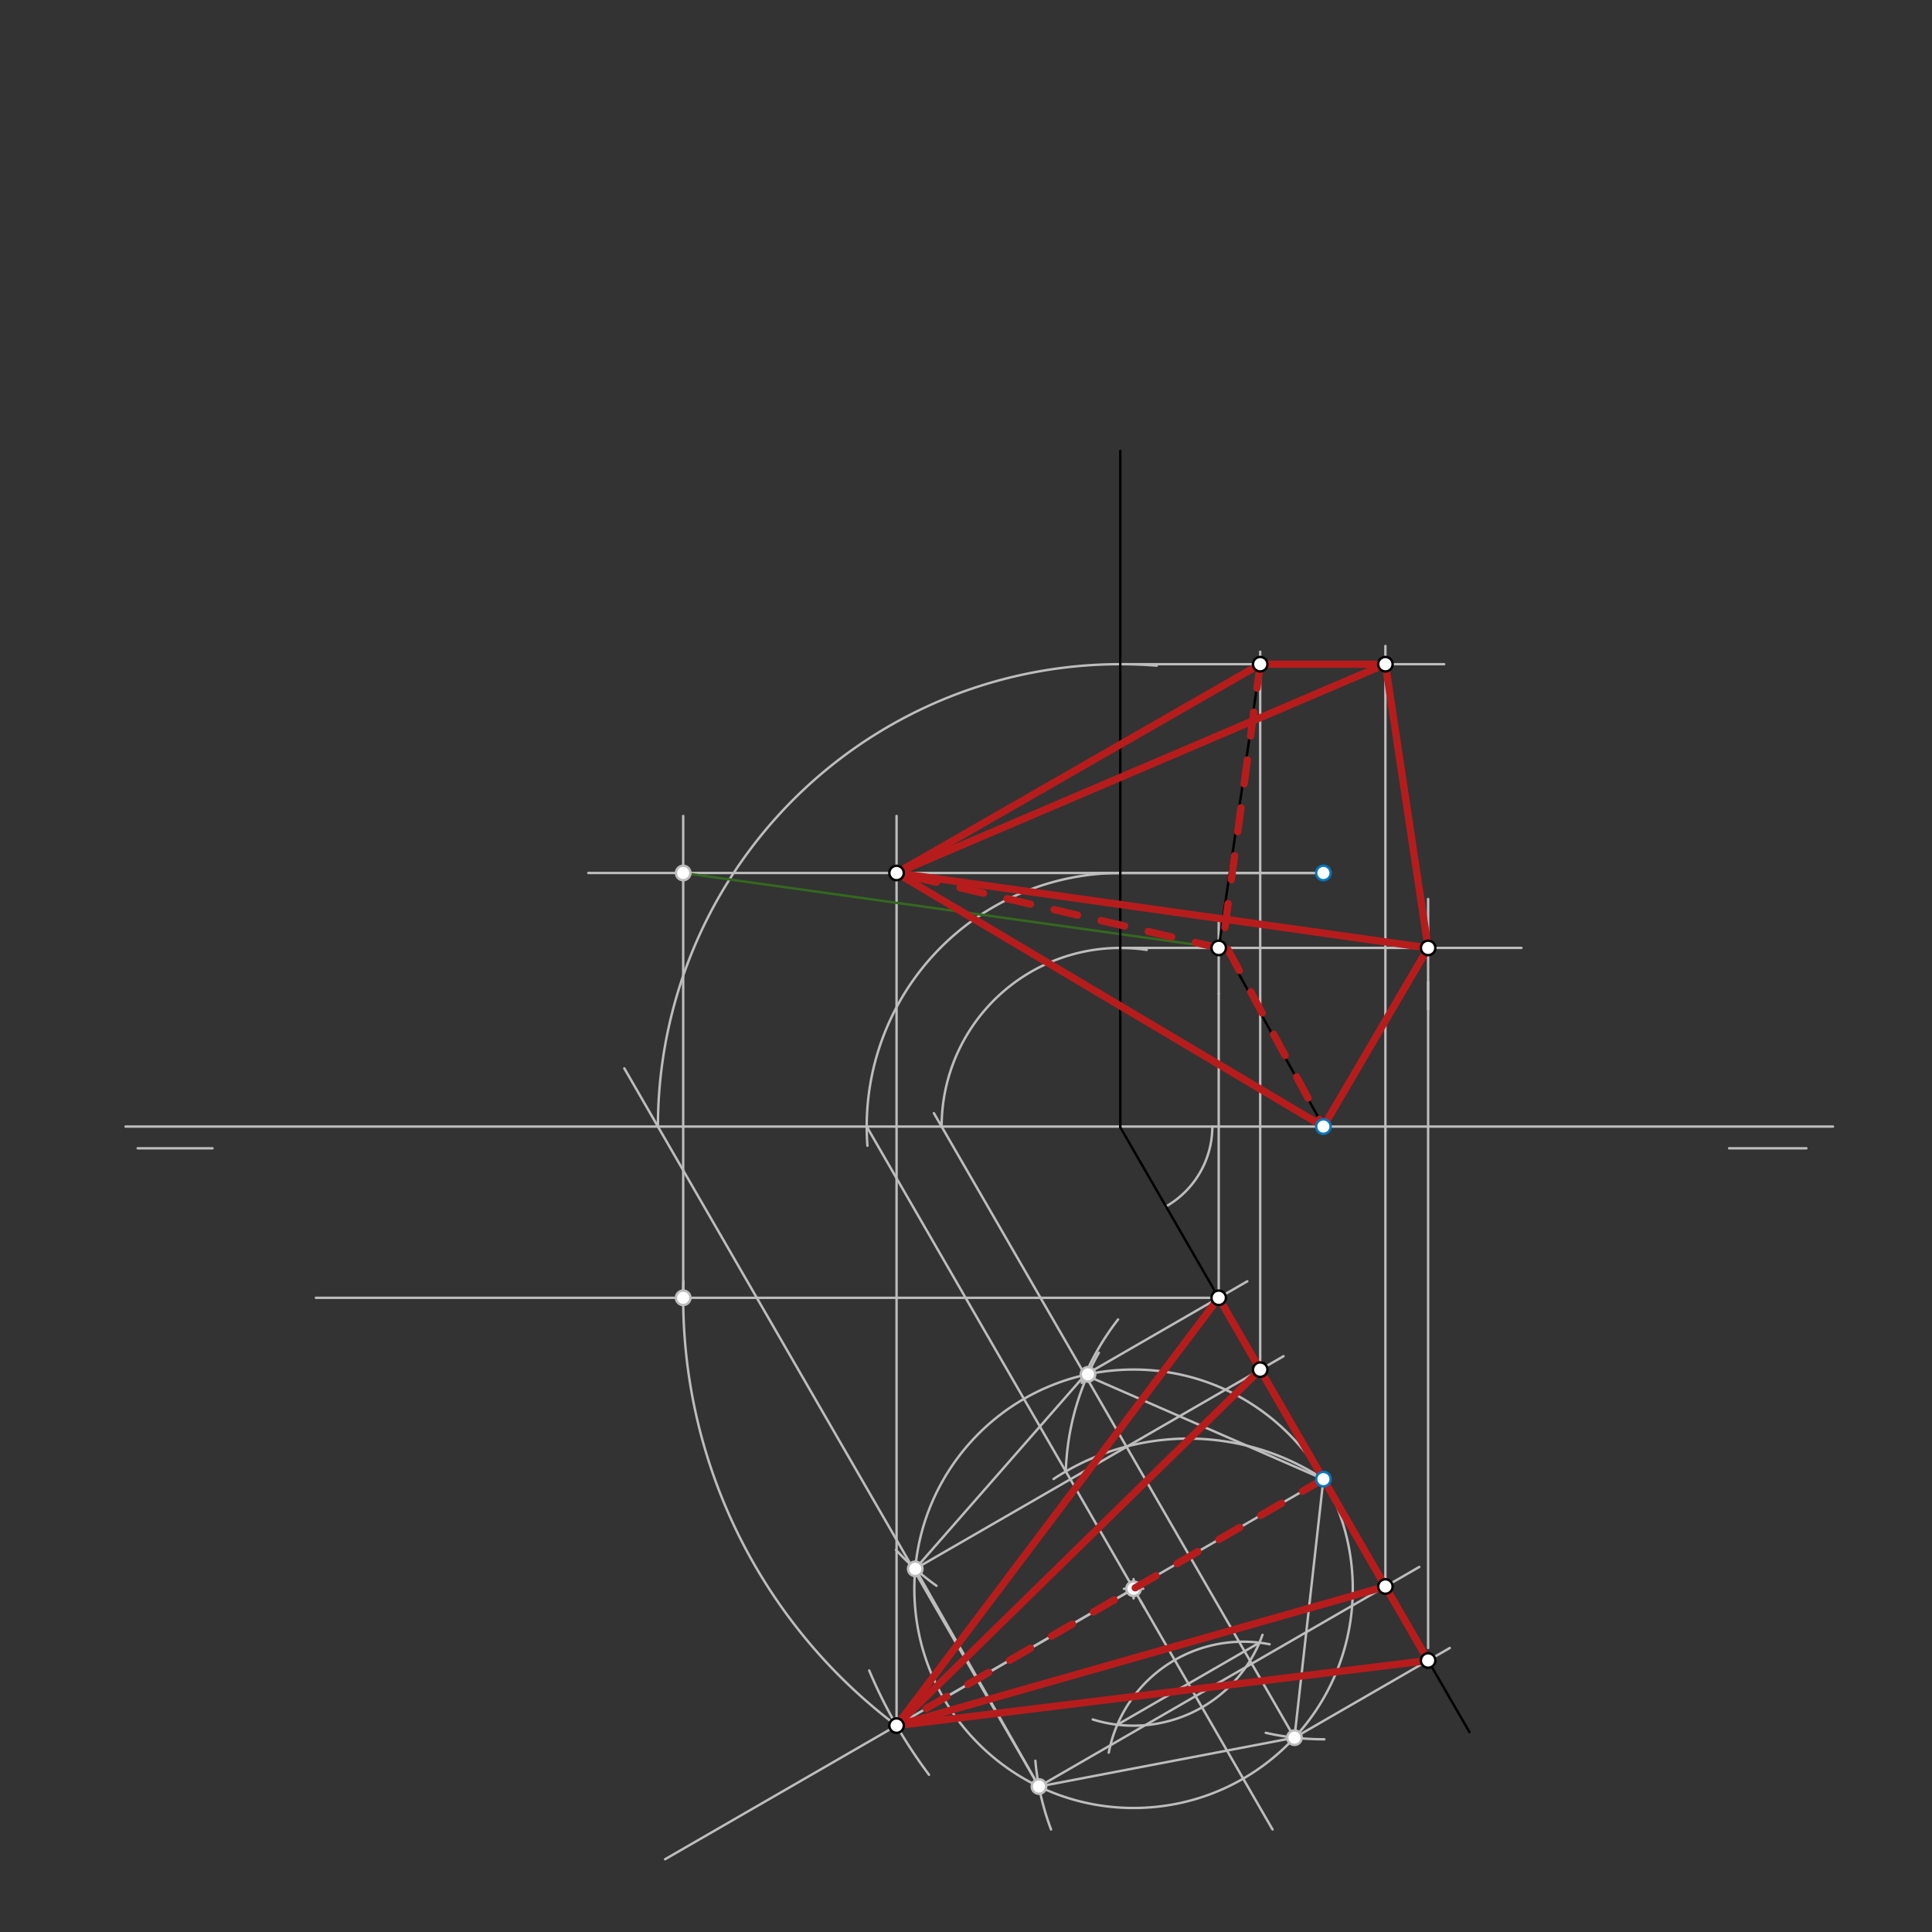 <svg xmlns="http://www.w3.org/2000/svg" class="svg--816" height="100%" preserveAspectRatio="xMidYMid meet" viewBox="0 0 800 800" width="100%"><rect x="0" y="0" width="800" height="800" fill="#333333" stroke="none"/><defs><marker id="marker-arrow" markerHeight="16" markerUnits="userSpaceOnUse" markerWidth="24" orient="auto-start-reverse" refX="24" refY="4" viewBox="0 0 24 8"><path d="M 0 0 L 24 4 L 0 8 z" stroke="inherit"></path></marker></defs><g class="aux-layer--949"><g class="element--733"><line stroke="#BDBDBD" stroke-dasharray="none" stroke-linecap="round" stroke-width="1" x1="52" x2="759" y1="466.484" y2="466.484"></line></g><g class="element--733"><line stroke="#BDBDBD" stroke-dasharray="none" stroke-linecap="round" stroke-width="1" x1="57" x2="88" y1="475.484" y2="475.484"></line></g><g class="element--733"><line stroke="#BDBDBD" stroke-dasharray="none" stroke-linecap="round" stroke-width="1" x1="748" x2="716" y1="475.484" y2="475.484"></line></g><g class="element--733"><path d="M 502 466.484 A 38.114 38.114 0 0 1 482.808 499.569" fill="none" stroke="#BDBDBD" stroke-dasharray="none" stroke-linecap="round" stroke-width="1"></path></g><g class="element--733"><line stroke="#BDBDBD" stroke-dasharray="none" stroke-linecap="round" stroke-width="1" x1="548" x2="393.224" y1="612.484" y2="701.844"></line></g><g class="element--733"><line stroke="#BDBDBD" stroke-dasharray="none" stroke-linecap="round" stroke-width="1" x1="548" x2="451.6" y1="361.484" y2="361.484"></line></g><g class="element--733"><path d="M 463.886 361.484 A 105 105 0 0 0 359.185 474.404" fill="none" stroke="#BDBDBD" stroke-dasharray="none" stroke-linecap="round" stroke-width="1"></path></g><g class="element--733"><line stroke="#BDBDBD" stroke-dasharray="none" stroke-linecap="round" stroke-width="1" x1="358.886" x2="473.846" y1="466.484" y2="665.601"></line></g><g class="element--733"><g class="center--a87"><line x1="465.384" y1="657.873" x2="473.384" y2="657.873" stroke="#BDBDBD" stroke-width="1" stroke-linecap="round"></line><line x1="469.384" y1="653.873" x2="469.384" y2="661.873" stroke="#BDBDBD" stroke-width="1" stroke-linecap="round"></line><circle class="hit--87b" cx="469.384" cy="657.873" r="4" stroke="none" fill="transparent"></circle></g><circle cx="469.384" cy="657.873" fill="none" r="90.778" stroke="#BDBDBD" stroke-dasharray="none" stroke-width="1"></circle></g><g class="element--733"><line stroke="#BDBDBD" stroke-dasharray="none" stroke-linecap="round" stroke-width="1" x1="472.257" x2="526.923" y1="662.848" y2="757.532"></line></g><g class="element--733"><path d="M 525.714 680.862 A 56.693 56.693 0 0 0 459.11 725.734" fill="none" stroke="#BDBDBD" stroke-dasharray="none" stroke-linecap="round" stroke-width="1"></path></g><g class="element--733"><path d="M 522.771 676.952 A 56.693 56.693 0 0 1 452.489 711.99" fill="none" stroke="#BDBDBD" stroke-dasharray="none" stroke-linecap="round" stroke-width="1"></path></g><g class="element--733"><line stroke="#BDBDBD" stroke-dasharray="none" stroke-linecap="round" stroke-width="1" x1="462.66" x2="521.497" y1="714.166" y2="680.196"></line></g><g class="element--733"><path d="M 548 612.484 A 101.492 101.492 0 0 0 436.246 612.426" fill="none" stroke="#BDBDBD" stroke-dasharray="none" stroke-linecap="round" stroke-width="1"></path></g><g class="element--733"><path d="M 441.333 609.286 A 106.715 106.715 0 0 1 455.004 560.141" fill="none" stroke="#BDBDBD" stroke-dasharray="none" stroke-linecap="round" stroke-width="1"></path></g><g class="element--733"><path d="M 462.967 546.362 A 107.717 107.717 0 0 0 447.944 572.589" fill="none" stroke="#BDBDBD" stroke-dasharray="none" stroke-linecap="round" stroke-width="1"></path></g><g class="element--733"><path d="M 371.006 641.756 A 107.717 107.717 0 0 0 387.778 656.643" fill="none" stroke="#BDBDBD" stroke-dasharray="none" stroke-linecap="round" stroke-width="1"></path></g><g class="element--733"><path d="M 524.117 717.52 A 107.717 107.717 0 0 0 548.372 720.2" fill="none" stroke="#BDBDBD" stroke-dasharray="none" stroke-linecap="round" stroke-width="1"></path></g><g class="element--733"><path d="M 428.718 729.103 A 107.717 107.717 0 0 0 435.224 757.547" fill="none" stroke="#BDBDBD" stroke-dasharray="none" stroke-linecap="round" stroke-width="1"></path></g><g class="element--733"><line stroke="#BDBDBD" stroke-dasharray="none" stroke-linecap="round" stroke-width="1" x1="548" x2="449.299" y1="612.484" y2="569.346"></line></g><g class="element--733"><line stroke="#BDBDBD" stroke-dasharray="none" stroke-linecap="round" stroke-width="1" x1="449.299" x2="378.983" y1="569.346" y2="649.619"></line></g><g class="element--733"><line stroke="#BDBDBD" stroke-dasharray="none" stroke-linecap="round" stroke-width="1" x1="378.983" x2="430.209" y1="649.619" y2="739.762"></line></g><g class="element--733"><line stroke="#BDBDBD" stroke-dasharray="none" stroke-linecap="round" stroke-width="1" x1="430.209" x2="536.009" y1="739.762" y2="719.531"></line></g><g class="element--733"><line stroke="#BDBDBD" stroke-dasharray="none" stroke-linecap="round" stroke-width="1" x1="536.009" x2="548" y1="719.531" y2="612.484"></line></g><g class="element--733"><line stroke="#BDBDBD" stroke-dasharray="none" stroke-linecap="round" stroke-width="1" x1="449.299" x2="516.474" y1="569.346" y2="530.562"></line></g><g class="element--733"><line stroke="#BDBDBD" stroke-dasharray="none" stroke-linecap="round" stroke-width="1" x1="378.983" x2="531.476" y1="649.619" y2="561.577"></line></g><g class="element--733"><line stroke="#BDBDBD" stroke-dasharray="none" stroke-linecap="round" stroke-width="1" x1="430.209" x2="587.687" y1="739.762" y2="648.843"></line></g><g class="element--733"><line stroke="#BDBDBD" stroke-dasharray="none" stroke-linecap="round" stroke-width="1" x1="536.009" x2="600.323" y1="719.531" y2="682.4"></line></g><g class="element--733"><line stroke="#BDBDBD" stroke-dasharray="none" stroke-linecap="round" stroke-width="1" x1="536.009" x2="386.713" y1="719.531" y2="460.944"></line></g><g class="element--733"><line stroke="#BDBDBD" stroke-dasharray="none" stroke-linecap="round" stroke-width="1" x1="430.209" x2="258.514" y1="739.762" y2="442.378"></line></g><g class="element--733"><line stroke="#BDBDBD" stroke-dasharray="none" stroke-linecap="round" stroke-width="1" x1="504.645" x2="504.645" y1="537.391" y2="411.475"></line></g><g class="element--733"><line stroke="#BDBDBD" stroke-dasharray="none" stroke-linecap="round" stroke-width="1" x1="521.825" x2="521.825" y1="567.149" y2="269.875"></line></g><g class="element--733"><line stroke="#BDBDBD" stroke-dasharray="none" stroke-linecap="round" stroke-width="1" x1="573.665" x2="573.665" y1="656.938" y2="267.475"></line></g><g class="element--733"><line stroke="#BDBDBD" stroke-dasharray="none" stroke-linecap="round" stroke-width="1" x1="591.355" x2="591.355" y1="682.4" y2="406.675"></line></g><g class="element--733"><path d="M 389.912 466.484 A 73.974 73.974 0 0 1 474.832 393.325" fill="none" stroke="#BDBDBD" stroke-dasharray="none" stroke-linecap="round" stroke-width="1"></path></g><g class="element--733"><path d="M 272.432 466.484 A 191.454 191.454 0 0 1 478.989 275.627" fill="none" stroke="#BDBDBD" stroke-dasharray="none" stroke-linecap="round" stroke-width="1"></path></g><g class="element--733"><line stroke="#BDBDBD" stroke-dasharray="none" stroke-linecap="round" stroke-width="1" x1="463.886" x2="598" y1="275.03" y2="275.03"></line></g><g class="element--733"><line stroke="#BDBDBD" stroke-dasharray="none" stroke-linecap="round" stroke-width="1" x1="463.886" x2="630" y1="392.51" y2="392.51"></line></g><g class="element--733"><line stroke="#BDBDBD" stroke-dasharray="none" stroke-linecap="round" stroke-width="1" x1="591.355" x2="591.355" y1="417.875" y2="372.275"></line></g><g class="element--733"><line stroke="#BDBDBD" stroke-dasharray="none" stroke-linecap="round" stroke-width="1" x1="504.645" x2="504.645" y1="411.475" y2="381.075"></line></g><g class="element--733"><line stroke="#BDBDBD" stroke-dasharray="none" stroke-linecap="round" stroke-width="1" x1="548" x2="243.6" y1="361.484" y2="361.484"></line></g><g class="element--733"><line stroke="#BDBDBD" stroke-dasharray="none" stroke-linecap="round" stroke-width="1" x1="469.384" x2="275.4" y1="657.873" y2="769.87"></line></g><g class="element--733"><path d="M 384.679 734.88 A 204.094 204.094 0 0 1 359.912 691.716" fill="none" stroke="#BDBDBD" stroke-dasharray="none" stroke-linecap="round" stroke-width="1"></path></g><g class="element--733"><line stroke="#BDBDBD" stroke-dasharray="none" stroke-linecap="round" stroke-width="1" x1="371.249" x2="371.249" y1="714.532" y2="337.875"></line></g><g class="element--733"><line stroke="#BDBDBD" stroke-dasharray="none" stroke-linecap="round" stroke-width="1" x1="504.645" x2="130.8" y1="537.391" y2="537.391"></line></g><g class="element--733"><path d="M 371.249 714.532 A 221.75 221.75 0 0 1 283.003 530.457" fill="none" stroke="#BDBDBD" stroke-dasharray="none" stroke-linecap="round" stroke-width="1"></path></g><g class="element--733"><line stroke="#BDBDBD" stroke-dasharray="none" stroke-linecap="round" stroke-width="1" x1="282.895" x2="282.895" y1="537.391" y2="337.875"></line></g><g class="element--733"><line stroke="#33691E" stroke-dasharray="none" stroke-linecap="round" stroke-width="1" x1="504.645" x2="282.895" y1="392.51" y2="361.484"></line></g><g class="element--733"><circle cx="469.384" cy="657.873" r="3" stroke="#BDBDBD" stroke-width="1" fill="#ffffff"></circle>}</g><g class="element--733"><circle cx="450.511" cy="569.079" r="3" stroke="#BDBDBD" stroke-width="1" fill="#ffffff"></circle>}</g><g class="element--733"><circle cx="536.009" cy="719.531" r="3" stroke="#BDBDBD" stroke-width="1" fill="#ffffff"></circle>}</g><g class="element--733"><circle cx="430.209" cy="739.762" r="3" stroke="#BDBDBD" stroke-width="1" fill="#ffffff"></circle>}</g><g class="element--733"><circle cx="378.983" cy="649.619" r="3" stroke="#BDBDBD" stroke-width="1" fill="#ffffff"></circle>}</g><g class="element--733"><circle cx="282.895" cy="537.391" r="3" stroke="#BDBDBD" stroke-width="1" fill="#ffffff"></circle>}</g><g class="element--733"><circle cx="282.895" cy="361.484" r="3" stroke="#BDBDBD" stroke-width="1" fill="#ffffff"></circle>}</g></g><g class="main-layer--75a"><g class="element--733"><line stroke="#000000" stroke-dasharray="none" stroke-linecap="round" stroke-width="1" x1="548" x2="463.886" y1="612.484" y2="466.795"></line></g><g class="element--733"><line stroke="#000000" stroke-dasharray="none" stroke-linecap="round" stroke-width="1" x1="548" x2="608.479" y1="612.484" y2="717.237"></line></g><g class="element--733"><line stroke="#000000" stroke-dasharray="none" stroke-linecap="round" stroke-width="1" x1="463.886" x2="463.886" y1="466.795" y2="186.675"></line></g><g class="element--733"><line stroke="#000000" stroke-dasharray="none" stroke-linecap="round" stroke-width="1" x1="548" x2="506" y1="466.484" y2="390.675"></line></g><g class="element--733"><line stroke="#000000" stroke-dasharray="none" stroke-linecap="round" stroke-width="1" x1="521.825" x2="573.665" y1="275.03" y2="275.03"></line></g><g class="element--733"><line stroke="#000000" stroke-dasharray="none" stroke-linecap="round" stroke-width="1" x1="573.665" x2="591.355" y1="275.03" y2="392.51"></line></g><g class="element--733"><line stroke="#000000" stroke-dasharray="none" stroke-linecap="round" stroke-width="1" x1="591.355" x2="548" y1="392.51" y2="466.484"></line></g><g class="element--733"><line stroke="#000000" stroke-dasharray="none" stroke-linecap="round" stroke-width="1" x1="504.645" x2="521.825" y1="392.51" y2="275.03"></line></g><g class="element--733"><line stroke="#B71C1C" stroke-dasharray="none" stroke-linecap="round" stroke-width="3" x1="521.825" x2="371.249" y1="275.03" y2="361.484"></line></g><g class="element--733"><line stroke="#B71C1C" stroke-dasharray="none" stroke-linecap="round" stroke-width="3" x1="521.825" x2="573.665" y1="275.03" y2="275.03"></line></g><g class="element--733"><line stroke="#B71C1C" stroke-dasharray="none" stroke-linecap="round" stroke-width="3" x1="573.665" x2="371.249" y1="275.03" y2="361.484"></line></g><g class="element--733"><line stroke="#B71C1C" stroke-dasharray="none" stroke-linecap="round" stroke-width="3" x1="371.249" x2="591.355" y1="361.484" y2="392.51"></line></g><g class="element--733"><line stroke="#B71C1C" stroke-dasharray="none" stroke-linecap="round" stroke-width="3" x1="548" x2="371.249" y1="466.484" y2="361.484"></line></g><g class="element--733"><line stroke="#B71C1C" stroke-dasharray="none" stroke-linecap="round" stroke-width="3" x1="548" x2="591.355" y1="466.484" y2="392.51"></line></g><g class="element--733"><line stroke="#B71C1C" stroke-dasharray="none" stroke-linecap="round" stroke-width="3" x1="591.355" x2="573.665" y1="392.51" y2="275.03"></line></g><g class="element--733"><line stroke="#B71C1C" stroke-dasharray="none" stroke-linecap="round" stroke-width="3" x1="591.355" x2="371.249" y1="687.577" y2="714.532"></line></g><g class="element--733"><line stroke="#B71C1C" stroke-dasharray="none" stroke-linecap="round" stroke-width="3" x1="371.249" x2="573.665" y1="714.532" y2="656.938"></line></g><g class="element--733"><line stroke="#B71C1C" stroke-dasharray="none" stroke-linecap="round" stroke-width="3" x1="591.355" x2="504.645" y1="687.577" y2="537.391"></line></g><g class="element--733"><line stroke="#B71C1C" stroke-dasharray="none" stroke-linecap="round" stroke-width="3" x1="504.645" x2="371.249" y1="537.391" y2="714.532"></line></g><g class="element--733"><line stroke="#B71C1C" stroke-dasharray="none" stroke-linecap="round" stroke-width="3" x1="371.249" x2="521.825" y1="714.532" y2="567.149"></line></g><g class="element--733"><line stroke="#B71C1C" stroke-dasharray="10" stroke-linecap="round" stroke-width="3" x1="548" x2="371.249" y1="612.484" y2="714.532"></line></g><g class="element--733"><line stroke="#B71C1C" stroke-dasharray="10" stroke-linecap="round" stroke-width="3" x1="504.645" x2="371.249" y1="392.51" y2="361.484"></line></g><g class="element--733"><line stroke="#B71C1C" stroke-dasharray="10" stroke-linecap="round" stroke-width="3" x1="521.825" x2="506" y1="275.03" y2="393.075"></line></g><g class="element--733"><line stroke="#B71C1C" stroke-dasharray="10" stroke-linecap="round" stroke-width="3" x1="508.4" x2="548" y1="393.075" y2="466.484"></line></g><g class="element--733"><circle cx="548" cy="466.484" r="3" stroke="#0277BD" stroke-width="1" fill="#ffffff"></circle>}</g><g class="element--733"><circle cx="548" cy="361.484" r="3" stroke="#0277BD" stroke-width="1" fill="#ffffff"></circle>}</g><g class="element--733"><circle cx="548" cy="612.484" r="3" stroke="#0277BD" stroke-width="1" fill="#ffffff"></circle>}</g><g class="element--733"><circle cx="504.645" cy="537.391" r="3" stroke="#000000" stroke-width="1" fill="#ffffff"></circle>}</g><g class="element--733"><circle cx="521.825" cy="567.149" r="3" stroke="#000000" stroke-width="1" fill="#ffffff"></circle>}</g><g class="element--733"><circle cx="573.665" cy="656.938" r="3" stroke="#000000" stroke-width="1" fill="#ffffff"></circle>}</g><g class="element--733"><circle cx="591.355" cy="687.577" r="3" stroke="#000000" stroke-width="1" fill="#ffffff"></circle>}</g><g class="element--733"><circle cx="591.355" cy="392.51" r="3" stroke="#000000" stroke-width="1" fill="#ffffff"></circle>}</g><g class="element--733"><circle cx="504.645" cy="392.51" r="3" stroke="#000000" stroke-width="1" fill="#ffffff"></circle>}</g><g class="element--733"><circle cx="521.825" cy="275.03" r="3" stroke="#000000" stroke-width="1" fill="#ffffff"></circle>}</g><g class="element--733"><circle cx="573.665" cy="275.03" r="3" stroke="#000000" stroke-width="1" fill="#ffffff"></circle>}</g><g class="element--733"><circle cx="371.249" cy="714.532" r="3" stroke="#000000" stroke-width="1" fill="#ffffff"></circle>}</g><g class="element--733"><circle cx="371.249" cy="361.484" r="3" stroke="#000000" stroke-width="1" fill="#ffffff"></circle>}</g></g><g class="snaps-layer--ac6"></g><g class="temp-layer--52d"></g></svg>
